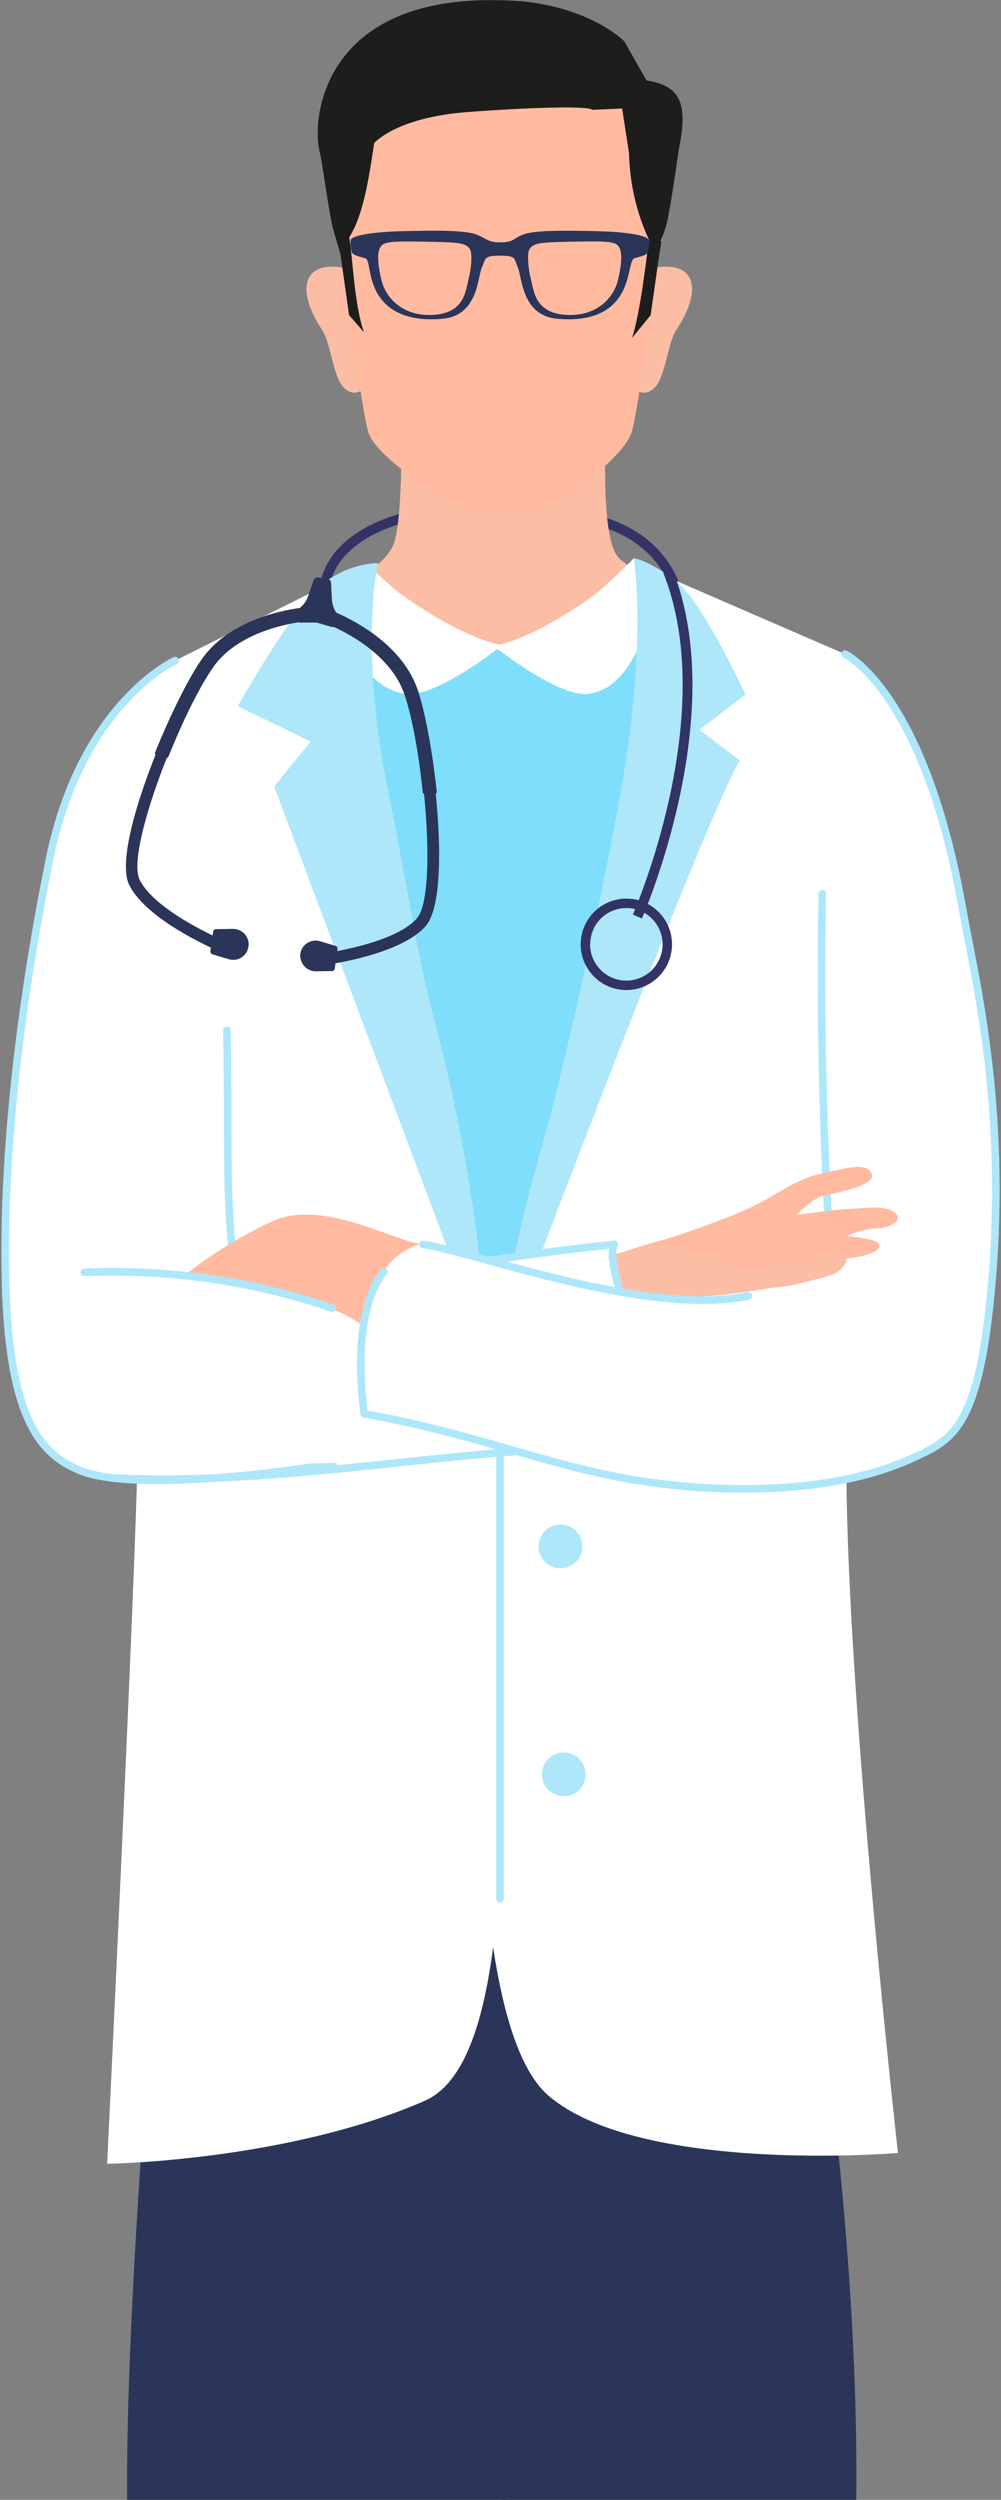 <svg width="242" height="604" viewBox="0 0 242 604" fill="none" xmlns="http://www.w3.org/2000/svg">
<rect x="0" y="0" width="242" height="604" fill="#808080" stroke="none"/>
<g clip-path="url(#clip0_30_288)">
<path d="M78.147 144.027C79.534 119.333 127.507 119.333 147.495 126.707C167.484 134.082 164.941 153.878 164.941 153.878" stroke="#333366" stroke-width="2.37" stroke-miterlimit="10"/>
<path d="M185.284 150.68C181.231 168.721 177.152 185.429 173.168 200.925H81.097C77.507 184.163 73.455 166.082 68.873 146.503C78.282 141.796 90.82 140.218 94.994 131.878C96.531 128.803 96.952 117.619 97.02 111.81C97.183 101.156 96.286 94.041 96.286 94.041H146.992C146.992 94.041 145.796 109.361 146.475 121.211C146.843 127.619 147.754 133.075 149.698 134.898C155.776 140.639 173.358 144.952 185.27 150.667L185.284 150.68Z" fill="#FCBDA5"/>
<path d="M207.013 604C207.666 537.578 196.461 475.388 196.733 466.177C197.984 424.558 195.781 382.218 195.781 382.218L122.992 356L114.915 519.374C114.915 519.374 117.839 557.578 121.32 604H207.026H207.013Z" fill="#2A3559"/>
<path d="M30.731 604H122.598C124.501 588.517 125.766 578.463 125.766 578.463L114.765 356L45.281 389.429C45.281 389.429 30.078 537.592 30.745 604.014L30.731 604Z" fill="#2A3559"/>
<path d="M35.409 440.313C94.437 439.32 138.507 448.476 196.733 441.034C194.761 386.639 194.788 307.401 199.48 271.347C206.156 220.095 210.208 178.884 210.208 178.884L155.192 147.102L142.274 153.959L120.49 156.98L94.464 155.878L79.275 150.993L39.311 178.884C39.311 178.884 30.174 220.082 36.85 271.347C41.487 306.966 37.992 387.401 35.422 440.327L35.409 440.313Z" fill="#7FDEFB"/>
<path d="M22.178 215.401C27.25 267.184 34.13 301.347 33.342 348.912C32.812 380.571 25.904 522.803 25.904 522.803C25.904 522.803 69.186 522.204 102.636 507.605C125.154 497.782 122.176 429.143 120.884 353.701C119.919 297.361 78.894 239.728 75.427 201.782C73.972 185.918 79.561 141.034 79.561 141.034L42.33 159.619L22.178 215.401Z" fill="white"/>
<path d="M211.894 202.49C210.412 250.054 211.65 272.354 210.698 281.292C207.407 312.15 204.47 329.456 204.62 356.095C204.946 412.367 217.089 520.19 217.089 520.19C217.089 520.19 154.743 525.401 132.565 506.313C107.708 484.912 116.751 355.429 120.884 331.782C129.601 281.905 149.644 268.367 156.891 219.279C163.255 176.204 158.55 138.218 158.55 138.218L204.321 158.054L211.908 202.49H211.894Z" fill="white"/>
<path d="M80.499 142.653L88.807 136.204C88.807 136.204 93.73 141.265 97.17 143.714C112.807 154.884 121.456 155.878 121.456 155.878C121.456 155.878 105.465 168.68 98.026 167.66C84.334 165.782 80.499 142.667 80.499 142.667V142.653Z" fill="white"/>
<path d="M158.55 141.02L153.247 134.884C153.247 134.884 146.543 141.714 143.171 144.122C127.819 155.088 119.334 156.068 119.334 156.068C119.334 156.068 135.026 168.639 142.342 167.646C155.79 165.796 158.564 141.02 158.564 141.02H158.55Z" fill="white"/>
<path d="M140.792 373.633C140.792 376.558 138.426 378.925 135.502 378.925C132.579 378.925 130.213 376.558 130.213 373.633C130.213 370.707 132.579 368.34 135.502 368.34C138.426 368.34 140.792 370.707 140.792 373.633Z" fill="#AEE7FA"/>
<path d="M136.291 434C139.212 434 141.58 431.63 141.58 428.707C141.58 425.784 139.212 423.415 136.291 423.415C133.369 423.415 131.001 425.784 131.001 428.707C131.001 431.63 133.369 434 136.291 434Z" fill="#AEE7FA"/>
<path d="M91.35 136.068C91.35 136.068 86.7 156.735 93.974 191.837C98.557 213.973 100.325 228.776 104.948 246.19C117.186 292.19 117.757 327.17 117.757 327.17L66.276 190.054L75.114 179.17L57.464 170.639C57.464 170.639 71.606 145.537 78.418 140.68C85.217 135.81 91.35 136.068 91.35 136.068Z" fill="#AEE7FA"/>
<path d="M153.247 134.884C153.247 134.884 156.592 156 149.793 192.844C142.994 229.687 134.768 263.878 131.124 276.531C121.02 311.605 120.504 330.068 120.504 330.068C120.504 330.068 169.265 200.095 178.852 183.728L169.129 176.327L180.212 167.81C180.212 167.81 169.687 144.775 162.874 139.905C156.075 135.034 153.247 134.898 153.247 134.898V134.884Z" fill="#AEE7FA"/>
<path d="M184.957 309.374C187.024 275.347 185.923 239.946 187.99 216.912C192.817 163.347 204.293 158.054 204.293 158.054C204.293 158.054 223.493 166.966 232.753 219.986C235.351 234.884 243.577 266.721 239.729 310.34C236.833 343.197 230.999 347.592 221.943 351.633C209.542 357.17 185.556 363.007 173.929 355.456C180.089 334.122 184.685 339.293 184.944 309.361L184.957 309.374Z" fill="white"/>
<path d="M204.307 158.054C204.307 158.054 223.507 166.966 232.767 219.986C235.364 234.884 243.591 266.721 239.743 310.34C236.846 343.197 231.013 347.592 221.957 351.633C209.556 357.17 185.569 363.007 173.943 355.456" stroke="#AEE7FA" stroke-width="1.84" stroke-linecap="round" stroke-linejoin="round"/>
<path d="M56.145 309.374C54.078 275.347 55.18 239.946 53.113 216.912C48.286 163.347 42.33 159.619 42.33 159.619C42.33 159.619 19.635 169.81 11.952 207.714C8.947 222.531 0.204 267.755 1.36 310.354C2.257 343.32 10.117 351.497 19.295 355.265C32.635 360.748 71.062 355.333 80.513 353.674C74.353 332.34 56.417 339.32 56.145 309.374Z" fill="white"/>
<path d="M42.33 159.619C42.33 159.619 19.635 169.81 11.952 207.714C8.947 222.531 0.204 267.755 1.36 310.354C2.257 343.32 10.117 351.497 19.295 355.265C32.635 360.748 71.062 355.333 80.513 353.674" stroke="#AEE7FA" stroke-width="1.84" stroke-linecap="round" stroke-linejoin="round"/>
<path d="M59.042 325.578C53.779 289.796 55.533 285.156 54.853 248.952" stroke="#AEE7FA" stroke-width="1.84" stroke-linecap="round" stroke-linejoin="round"/>
<path d="M200.921 306.136C198.949 276.122 198.229 246.014 198.786 215.932" stroke="#AEE7FA" stroke-width="1.84" stroke-linecap="round" stroke-linejoin="round"/>
<path d="M157.748 343.714C171.849 344.884 171.06 318.191 171.06 318.191C171.06 318.191 147.006 305.551 145.85 316.898C144.694 328.245 157.748 343.728 157.748 343.728V343.714Z" fill="#333366"/>
<path d="M144.599 303.673C151.887 303.701 165.947 294.15 177.438 301.252C188.914 308.354 196.189 316.014 196.189 316.014C196.189 316.014 173.141 315.646 160.536 321.619C147.917 327.592 135.502 337.646 135.502 337.646L144.599 303.673Z" fill="#FCBDA5"/>
<path d="M148.515 300.653C145.129 306.245 160.848 339.32 162.371 344.803C162.371 344.803 126.582 351.565 91.921 353.061C51.767 354.789 22.532 353.007 13.299 346.694C4.066 340.395 15.311 295.66 39.134 304.762C53.643 310.299 76.052 312.694 96.911 308.272C117.77 303.85 148.515 300.64 148.515 300.64V300.653Z" fill="white"/>
<path d="M96.925 308.286C117.784 303.864 148.529 300.653 148.529 300.653C145.143 306.245 160.862 339.32 162.385 344.803" stroke="#AEE7FA" stroke-width="1.84" stroke-linecap="round" stroke-linejoin="round"/>
<path d="M102.215 300.653C94.967 299.85 77.82 289.442 65.596 295.17C53.371 300.898 45.267 307.673 45.267 307.673C45.267 307.673 74.081 311.714 85.924 319.088C97.768 326.463 108.946 337.878 108.946 337.878L102.215 300.639V300.653Z" fill="#FFBAA0"/>
<path d="M101.603 300.544C92.247 303.769 86.224 312.163 87.611 340.735C87.611 340.735 115.676 351.252 149.929 356.708C189.621 363.034 211.446 356.735 221.345 351.537C231.244 346.34 234.004 302.503 212.438 305.361C204.851 306.367 172.366 317.592 150.106 311.646C129.505 306.136 101.589 300.544 101.589 300.544H101.603Z" fill="white"/>
<path d="M158.741 300.082C166.015 297.946 178.716 293.374 183.924 290.531C189.132 287.673 193.157 284.612 199.738 283.252C206.319 281.891 209.392 280.939 210.752 283.66C212.112 286.381 201.519 288.367 199.017 288.912C196.515 289.456 192.545 293.565 192.545 293.565C192.545 293.565 201.003 292.259 205.707 292.068C210.412 291.878 213.608 291.17 216.164 292.884C218.721 294.599 215.457 296.708 212.071 296.748C208.685 296.789 204.66 298.667 204.66 298.667C204.66 298.667 210.616 299.088 212.112 300.218C213.608 301.347 211.541 303.075 206.646 303.796C201.764 304.531 198.677 305.483 198.677 305.483C198.677 305.483 196.964 309.184 190.573 308.762C184.196 308.34 158.713 300.082 158.713 300.082H158.741Z" fill="#FFBAA0"/>
<path d="M201.424 303.497C191.851 305.075 183.788 306.367 177.03 307.415C177.057 307.66 177.098 307.905 177.125 308.163C177.166 309.333 177.138 310.476 177.057 311.605C182.618 311.429 189.009 311.17 192.694 310.259C197.766 308.993 199.616 308.599 201.397 307.878C204.484 306.626 206.537 302.667 201.424 303.51V303.497Z" fill="#FCBDA5"/>
<path d="M80.2 316.041C61.353 309.497 40.44 306.585 20.397 307.415" stroke="#AEE7FA" stroke-width="1.84" stroke-linecap="round" stroke-linejoin="round"/>
<path d="M27.753 357.116C61.367 358.612 93.798 353.034 124.189 350.735" stroke="#AEE7FA" stroke-width="1.84" stroke-linecap="round" stroke-linejoin="round"/>
<path d="M222.474 351.401C200.921 362.218 169.388 360.708 149.603 356.898C136.1 354.299 123.536 350.054 110.496 346.626C102.31 344.476 96.612 343.129 88.073 341.633C88.073 341.633 84.252 318.136 92.764 307.279" stroke="#AEE7FA" stroke-width="1.84" stroke-linecap="round" stroke-linejoin="round"/>
<path d="M102.215 300.653C115.744 302.762 156.212 318.136 180.932 313.129" stroke="#AEE7FA" stroke-width="1.84" stroke-linecap="round" stroke-linejoin="round"/>
<path d="M150.84 77.456C150.84 77.456 150.229 64.095 161.419 64.435C168.558 64.653 169.116 71.211 163.554 79.66C161.216 83.225 160.971 91.265 158.061 93.85C154.525 96.993 151.561 92.136 150.487 89.932C148.706 86.272 150.84 77.456 150.84 77.456Z" fill="#FCBDA5"/>
<path d="M90.548 77.456C90.548 77.456 91.16 64.095 79.969 64.435C72.83 64.653 72.272 71.211 77.834 79.66C80.173 83.225 80.417 91.265 83.327 93.85C86.863 96.993 89.827 92.136 90.901 89.932C92.683 86.272 90.548 77.456 90.548 77.456Z" fill="#FCBDA5"/>
<path d="M162.195 44.735C161.923 49.075 161.066 51.891 159.937 58.327C159.665 59.877 159.38 61.646 159.081 63.714C156.769 79.755 153.832 101.578 152.567 104.83C150.473 110.231 139.024 118.966 133.585 122.163C128.146 125.361 114.466 124.707 109.027 121.51C103.588 118.313 91.282 110.231 89.188 104.83C87.91 101.51 84.864 79.075 82.539 62.762C82.267 60.898 82.022 59.292 81.764 57.877C80.662 51.524 79.819 49.007 79.561 44.735C78.731 31.184 93.974 11.469 120.884 11.469C152.703 11.469 163.038 31.184 162.195 44.735Z" fill="#FFBAA0"/>
<path d="M160.971 54.871C160.536 56.095 160.141 57.184 159.788 58.136L159.924 58.354C159.652 59.905 159.366 61.673 159.067 63.742C158.51 67.646 157.911 71.891 157.299 76.136L152.785 81.687C154.879 75.333 156.252 62.258 156.919 58.014L156.891 57.959C153.873 51.388 152.227 44.258 152.078 37.034L150.405 26.218L143.185 26.531C142.151 25.469 126.487 26.041 112.889 27.088C95.633 28.422 90.466 34.571 90.466 34.571C89.46 41.048 88.168 50.912 84.877 56.585L84.687 56.912L84.429 57.347C85.231 61.429 85.585 73.605 88.005 80.299L84.388 76.136C83.735 71.565 83.096 66.98 82.498 62.789C82.416 62.191 82.335 61.66 82.253 61.116L82.226 61.157C82.226 61.157 81.505 58.68 80.485 55.17C79.737 52.585 77.902 39.333 77.453 37.456C77.317 36.871 77.181 36.299 77.086 35.755C75.509 27.442 78.881 -3.415 126.405 0.34C126.976 0.381 127.534 0.449 128.091 0.531C143.756 2.599 150.936 9.986 150.936 9.986L156.293 19.442C165.2 20.776 166.152 25.932 164.112 36.095C164.017 36.544 161.841 52.395 160.944 54.898L160.971 54.871Z" fill="#1D1D1B"/>
<path d="M75.753 146.803L76.025 149.619C75.889 149.619 58.729 150.449 51.304 161.088C43.214 172.667 30.432 205.714 33.75 212.531C37.421 220.068 53.371 226.939 53.535 227.007L52.433 229.605C51.74 229.306 35.341 222.245 31.221 213.769C26.883 204.857 41.704 169.918 49.007 159.469C57.206 147.728 75.196 146.857 75.781 146.803H75.753Z" fill="#2A3559"/>
<path d="M40.44 182.789C43.894 174.136 47.987 165.809 51.291 161.088C58.729 150.435 75.889 149.633 76.012 149.619L75.876 148.218L75.74 146.816C75.155 146.871 57.165 147.741 48.966 159.483C45.879 163.891 41.473 172.667 37.707 182.014C38.618 182.272 39.515 182.544 40.426 182.816L40.44 182.789Z" fill="#2A3559" stroke="#2A3559" stroke-width="0.55" stroke-linecap="round" stroke-linejoin="round"/>
<path d="M52.202 224.49L56.322 224.435C58.62 224.408 60.401 226.422 60.075 228.694C59.762 230.966 57.491 232.422 55.289 231.755L51.345 230.571C51.032 230.476 50.828 230.163 50.869 229.837L51.536 225.075C51.576 224.748 51.862 224.503 52.188 224.49H52.202Z" fill="#2A3559"/>
<path d="M78.446 147.184L77.412 149.81C77.535 149.864 93.811 155.361 98.026 167.646C102.609 181.007 105.818 216.299 100.746 221.946C95.144 228.177 77.915 230.395 77.739 230.408L78.092 233.211C78.84 233.116 96.544 230.844 102.84 223.837C109.462 216.463 104.825 178.789 100.692 166.735C96.041 153.184 78.99 147.401 78.432 147.184H78.446Z" fill="#2A3559"/>
<path d="M102.487 191.51C101.548 182.245 99.903 173.116 98.026 167.646C93.811 155.361 77.535 149.85 77.412 149.81L77.929 148.49L78.446 147.17C78.99 147.388 96.041 153.17 100.705 166.721C102.459 171.81 104.281 181.469 105.329 191.469C104.39 191.469 103.438 191.469 102.5 191.497L102.487 191.51Z" fill="#2A3559" stroke="#2A3559" stroke-width="0.55" stroke-linecap="round" stroke-linejoin="round"/>
<path d="M81.124 228.544L77.29 227.388C75.685 226.898 73.741 227.728 72.993 229.238C71.728 231.755 73.578 234.707 76.392 234.68L80.281 234.626C80.608 234.626 80.893 234.381 80.934 234.041L81.6 229.279C81.641 228.952 81.451 228.639 81.124 228.544Z" fill="#2A3559"/>
<path d="M72.762 150.422H76.365C76.46 150.422 76.556 150.422 76.651 150.449L80.118 151.456C80.608 151.605 81.138 151.361 81.356 150.884L81.9 149.66C82.063 149.306 82.008 148.898 81.764 148.599L81.6 148.408C80.784 147.388 80.309 146.136 80.241 144.844L80.037 140.789C80.01 140.272 79.602 139.85 79.085 139.809L78.092 139.741C78.092 139.741 77.997 139.741 77.956 139.728L76.977 139.524C76.46 139.415 75.957 139.714 75.794 140.204L74.489 144.041C74.067 145.279 73.265 146.34 72.204 147.102L72 147.252C71.688 147.469 71.524 147.85 71.579 148.245L71.769 149.578C71.837 150.095 72.272 150.476 72.789 150.463L72.762 150.422Z" fill="#2A3559"/>
<path d="M156.864 58.095C156.715 56.612 149.385 55.946 144.109 55.85C138.847 55.755 129.941 55.483 126.786 56.558C123.985 57.524 124.447 58.558 120.898 58.558C117.784 58.558 117.648 57.524 114.847 56.558C111.692 55.469 102.786 55.742 97.523 55.85C92.261 55.946 84.918 56.612 84.769 58.095C84.687 58.898 84.796 60.014 85.068 60.966C85.299 61.782 87.923 62.218 88.386 62.435C89.378 62.911 89.066 66.15 90.629 69.687C92.642 74.245 97.347 77.837 106.865 77.034C115.595 76.299 115.418 67.061 116.506 64.585C117.431 62.463 116.955 61.769 120.912 61.769C124.869 61.769 124.243 62.463 125.181 64.585C126.269 67.075 126.092 76.299 134.822 77.034C144.327 77.837 148.828 74.299 150.84 69.742C152.404 66.204 152.309 62.911 153.302 62.435C153.764 62.218 156.388 61.782 156.619 60.966C156.891 60.027 156.987 58.898 156.919 58.095H156.864ZM113.324 67.225C112.522 70.517 112.277 76.109 103.697 76.109C97.455 76.109 93.24 72.218 92.152 67.429C91.037 62.476 91.282 60.191 92.383 59.197C93.471 58.204 97.197 58.286 103.955 58.422C110.713 58.558 112.971 58.599 113.759 60.544C114.045 61.252 114.14 63.932 113.324 67.238V67.225ZM149.467 67.429C148.379 72.231 144.164 76.109 137.922 76.109C129.342 76.109 129.111 70.517 128.295 67.225C127.493 63.932 127.575 61.252 127.86 60.531C128.649 58.599 130.892 58.544 137.664 58.408C144.422 58.272 148.148 58.177 149.236 59.184C150.324 60.177 150.582 62.463 149.467 67.415V67.429Z" fill="#2A3559"/>
<path d="M161.433 137.905C175.493 172.993 154.09 221.442 154.09 221.442" stroke="#333366" stroke-width="2.37" stroke-miterlimit="10"/>
<path d="M151.425 238.068C156.892 238.068 161.324 233.633 161.324 228.163C161.324 222.693 156.892 218.258 151.425 218.258C145.958 218.258 141.526 222.693 141.526 228.163C141.526 233.633 145.958 238.068 151.425 238.068Z" stroke="#333366" stroke-width="2.28" stroke-miterlimit="10"/>
<path d="M120.884 349.51V458.789" stroke="#AEE7FA" stroke-width="1.84" stroke-linecap="round" stroke-linejoin="round"/>
</g>
<defs>
<clipPath id="clip0_30_288">
<rect width="242" height="604" fill="white"/>
</clipPath>
</defs>
</svg>

